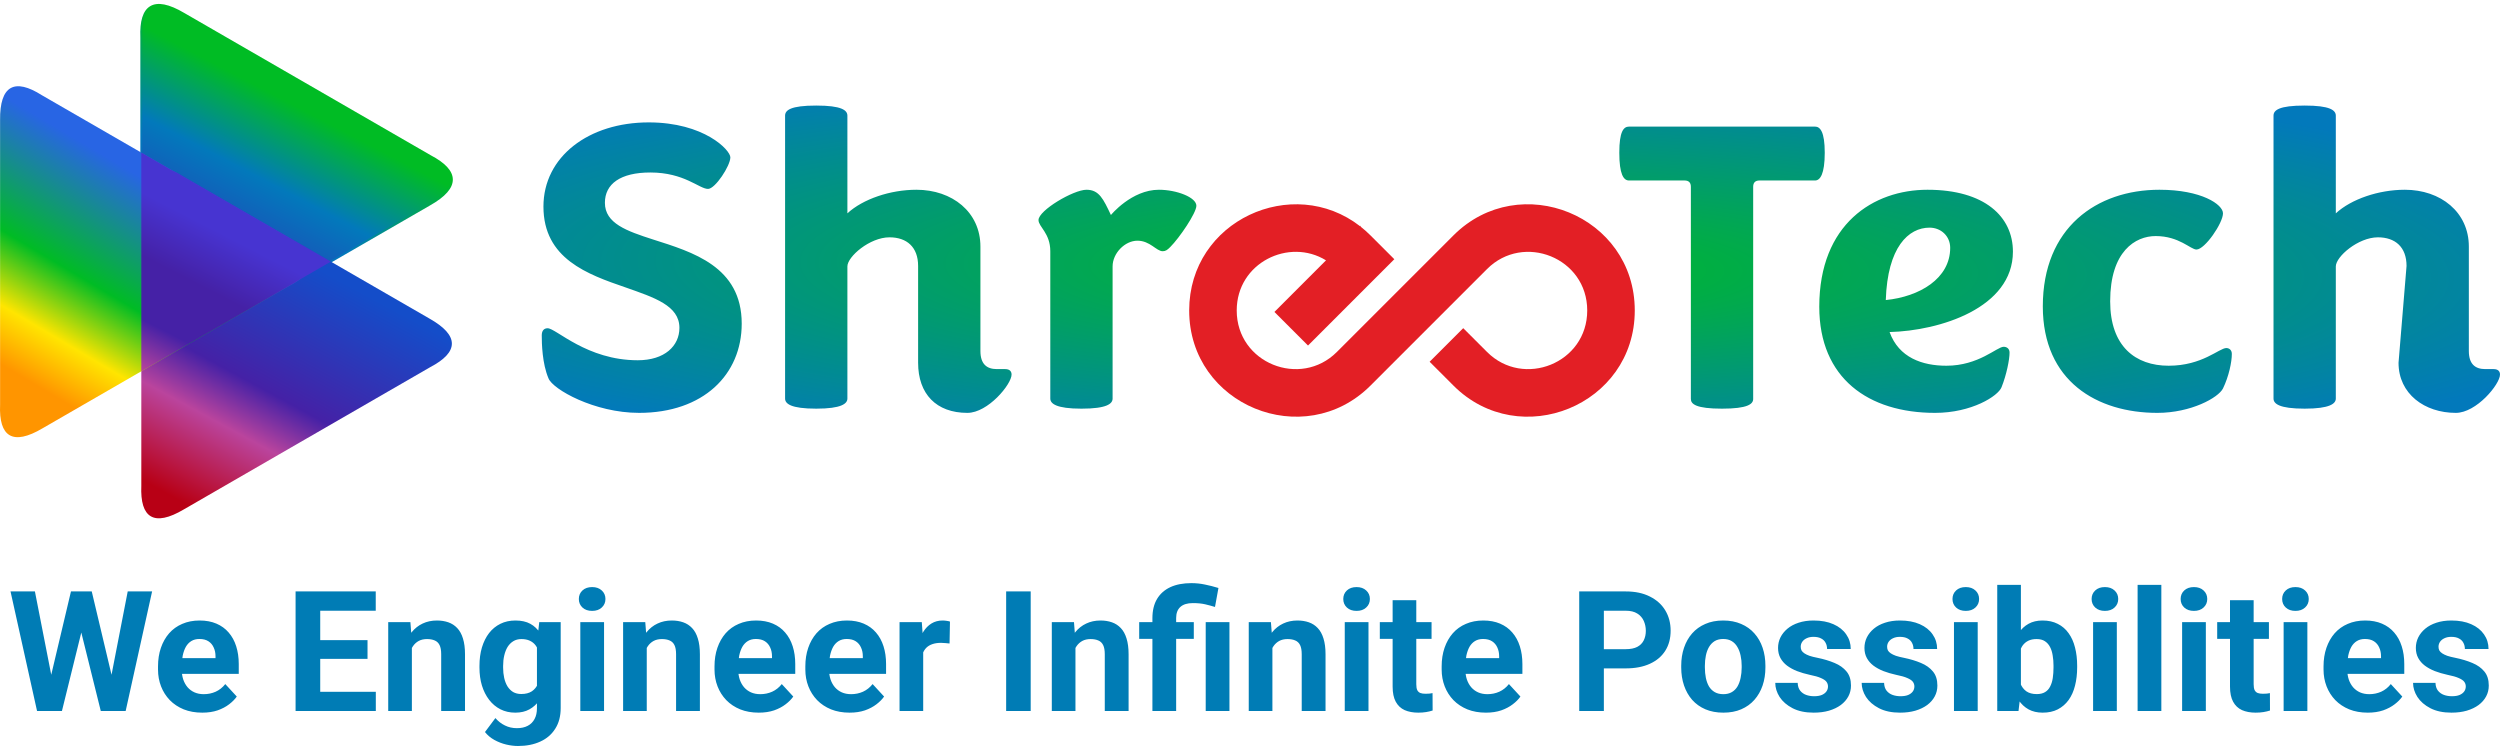 <svg xmlns="http://www.w3.org/2000/svg" width="327" height="98" viewBox="0 0 327 98" fill="none"><g clip-path="url(#clip0_771_114)"><path fill-rule="evenodd" clip-rule="evenodd" d="M56.157 26.779L40.105 36.046C34.715 39.158 29.325 42.27 23.935 45.382C20.402 47.624 18.429 46.681 18.484 42.099L18.484 23.564C18.484 17.34 18.484 11.116 18.484 4.893C18.31 0.712 20.113 -0.525 24.053 1.813L40.105 11.081C45.495 14.193 50.885 17.305 56.275 20.416C59.983 22.356 60.152 24.535 56.157 26.779Z" fill="url(#paint0_linear_771_114)"></path><path fill-rule="evenodd" clip-rule="evenodd" d="M56.218 26.888L24.002 45.487C23.106 46.056 22.305 46.424 21.609 46.581C20.903 46.741 20.301 46.688 19.811 46.413C19.322 46.138 18.951 45.646 18.707 44.931C18.463 44.216 18.344 43.273 18.358 42.097V4.892C18.315 3.833 18.397 2.958 18.608 2.278C18.822 1.586 19.17 1.091 19.653 0.805C20.135 0.518 20.747 0.443 21.489 0.589C22.229 0.736 23.106 1.104 24.117 1.704L56.338 20.307C57.276 20.798 57.993 21.307 58.477 21.829C58.969 22.361 59.223 22.91 59.23 23.471C59.237 24.031 58.996 24.599 58.498 25.168C58.002 25.737 57.244 26.311 56.219 26.887L56.218 26.888ZM40.042 35.938L56.093 26.67C57.096 26.107 57.831 25.551 58.309 25.004C58.764 24.483 58.985 23.971 58.979 23.474C58.973 22.978 58.741 22.484 58.293 22C57.828 21.498 57.132 21.005 56.217 20.527C47.022 15.218 33.797 7.583 23.991 1.921C23.002 1.335 22.153 0.977 21.44 0.836C20.761 0.703 20.208 0.767 19.78 1.021C19.353 1.275 19.043 1.721 18.847 2.352C18.645 3.005 18.566 3.855 18.609 4.887C18.609 14.247 18.609 31.717 18.609 42.099C18.595 43.247 18.709 44.162 18.944 44.849C19.167 45.504 19.5 45.95 19.934 46.194C20.368 46.438 20.91 46.483 21.554 46.337C22.22 46.185 22.995 45.829 23.867 45.275L40.042 35.938Z" fill="url(#paint1_linear_771_114)"></path><path d="M56.157 41.66L40.105 32.392C34.715 29.281 29.325 26.169 23.935 23.057C20.402 20.815 18.429 21.758 18.484 26.34L18.484 44.875C18.484 51.099 18.484 57.322 18.484 63.546C18.31 67.727 20.113 68.964 24.053 66.626L40.105 57.358C45.495 54.246 50.885 51.134 56.275 48.023C59.983 46.083 60.152 43.904 56.157 41.66Z" fill="url(#paint2_linear_771_114)"></path><path d="M37.684 31.048L21.633 21.78C16.242 18.669 10.852 15.557 5.462 12.445C1.929 10.203 -0.043 11.146 0.011 15.728L0.012 34.263C0.012 40.487 0.012 46.711 0.012 52.934C-0.163 57.115 1.64 58.352 5.58 56.014L21.633 46.746C27.022 43.634 32.412 40.522 37.802 37.41C41.51 35.47 41.679 33.291 37.684 31.048Z" fill="url(#paint3_linear_771_114)"></path><path d="M18.484 25.957V26.34V42.099V42.482V44.876C18.484 46.105 18.484 47.335 18.484 48.564L21.632 46.746C27.022 43.634 32.412 40.523 37.802 37.41C38.275 37.163 38.691 36.911 39.048 36.657C39.4 36.453 39.752 36.249 40.105 36.046L43.269 34.219L40.105 32.392C34.715 29.28 29.325 26.169 23.935 23.057C23.434 22.739 22.965 22.485 22.528 22.297L21.633 21.78C20.583 21.174 19.534 20.568 18.484 19.962C18.484 21.163 18.484 22.363 18.484 23.563L18.484 25.957ZM22.527 22.297L22.409 22.247L22.407 22.247L22.291 22.2L22.29 22.2L22.175 22.157L22.062 22.117L21.949 22.08L21.839 22.046L21.73 22.016L21.623 21.989L21.622 21.988L21.517 21.965L21.414 21.945L21.413 21.944L21.311 21.927L21.211 21.914L21.112 21.904L21.014 21.897L20.919 21.893L20.825 21.893L22.528 22.297L22.527 22.297Z" fill="url(#paint4_linear_771_114)"></path><path fill-rule="evenodd" clip-rule="evenodd" d="M182.377 33.906L181.952 34.331L171.089 45.196L166.695 40.802L173.441 34.053C168.617 31.071 161.763 34.352 161.763 40.612C161.763 47.518 170.106 50.796 174.859 46.041L190.117 30.784C198.784 22.12 213.828 28.193 213.828 40.612C213.828 53.022 198.786 59.109 190.117 50.44L186.996 47.318L191.39 42.924L194.512 46.043C199.27 50.798 207.61 47.513 207.61 40.612C207.61 33.706 199.267 30.428 194.514 35.183L179.256 50.44C170.589 59.104 155.545 53.03 155.545 40.612C155.545 28.816 169.112 22.749 177.901 29.591L177.98 29.512L177.975 29.647C178.415 29.994 178.843 30.374 179.256 30.787L182.377 33.906Z" fill="#E31F25"></path><path d="M83.581 54.004C92.006 54.004 97.017 48.993 97.017 42.331C97.017 34.842 90.575 32.97 85.398 31.318C81.984 30.217 79.121 29.225 79.121 26.527C79.121 24.049 81.159 22.562 85.068 22.562C89.528 22.562 91.456 24.71 92.612 24.71C93.548 24.71 95.531 21.681 95.531 20.58C95.531 19.644 92.116 16.009 84.848 16.009C77.029 16.009 71.082 20.47 71.082 27.022C71.082 33.85 76.864 35.888 81.819 37.594C85.564 38.916 88.868 39.962 88.868 42.881C88.868 45.249 86.94 47.121 83.416 47.121C76.753 47.121 72.734 42.935 71.632 42.935C71.137 42.935 70.862 43.266 70.862 43.872C70.862 44.918 70.917 47.561 71.743 49.488C72.293 50.92 77.745 54.003 83.582 54.003L83.581 54.004ZM126.532 54.004C129.23 54.004 132.314 50.26 132.314 48.993C132.314 48.553 132.038 48.278 131.487 48.278H130.386C129.065 48.278 128.239 47.617 128.239 45.91V32.254C128.239 27.738 124.55 24.82 119.869 24.82C116.455 24.82 112.876 26.031 110.839 27.904V15.129C110.839 14.413 110.068 13.807 106.764 13.807C103.405 13.807 102.689 14.413 102.689 15.129V52.132C102.689 52.793 103.405 53.453 106.764 53.453C110.068 53.453 110.839 52.792 110.839 52.132V34.842C110.839 33.575 113.757 31.042 116.345 31.042C118.603 31.042 120.089 32.309 120.089 34.787V47.451C120.089 51.526 122.457 54.004 126.532 54.004ZM141.454 53.454C144.813 53.454 145.528 52.793 145.528 52.132V34.842C145.528 33.135 147.125 31.483 148.777 31.483C150.429 31.483 151.255 32.86 152.081 32.86C152.466 32.86 152.686 32.694 153.072 32.309C154.284 31.098 156.486 27.849 156.486 26.913C156.486 25.812 153.898 24.82 151.586 24.82C148.006 24.82 145.308 28.124 145.308 28.124C144.317 26.032 143.766 24.82 142.114 24.82C140.407 24.82 135.837 27.518 135.837 28.785C135.837 29.666 137.379 30.492 137.379 32.86V52.132C137.379 52.793 138.151 53.454 141.454 53.454ZM225.241 53.454C228.6 53.454 229.315 52.848 229.315 52.187V24.435C229.315 23.884 229.591 23.608 230.141 23.608H237.41C238.071 23.608 238.677 22.783 238.677 19.974C238.677 17.221 238.071 16.56 237.41 16.56H213.071C212.356 16.56 211.805 17.221 211.805 19.974C211.805 22.783 212.356 23.608 213.071 23.608H220.34C220.891 23.608 221.166 23.884 221.166 24.435V52.187C221.166 52.848 221.827 53.454 225.241 53.454ZM253.103 54.004C257.894 54.004 261.363 51.802 261.803 50.645C262.464 48.993 262.85 47.011 262.85 46.13C262.85 45.58 262.464 45.359 262.079 45.359C261.197 45.359 258.83 47.837 254.59 47.837C251.451 47.837 248.368 46.791 247.156 43.432C253.709 43.267 263.29 40.293 263.29 32.914C263.29 28.344 259.601 24.82 252.112 24.82C245.064 24.82 237.961 29.28 237.961 40.128C237.961 49.488 244.403 54.004 253.103 54.004ZM252.387 29.776C253.874 29.776 255.085 30.877 255.085 32.419C255.085 36.439 251.065 38.807 246.661 39.247C246.881 32.309 249.634 29.776 252.387 29.776ZM282.177 54.004C286.583 54.004 290.161 52.022 290.767 50.81C291.538 49.214 291.924 47.342 291.924 46.295C291.924 45.745 291.538 45.524 291.208 45.524C290.272 45.524 288.069 47.837 283.664 47.837C279.314 47.837 276.01 45.304 276.01 39.412C276.01 32.859 279.314 30.877 281.957 30.877C285.041 30.877 286.527 32.639 287.298 32.639C288.4 32.639 290.767 29.17 290.767 27.904C290.767 26.747 287.959 24.82 282.452 24.82C274.248 24.82 267.2 29.776 267.2 40.073C267.2 49.874 274.303 54.004 282.177 54.004ZM321.218 54.004C323.916 54.004 327 50.26 327 48.993C327 48.553 326.724 48.278 326.174 48.278H325.073C323.751 48.278 322.925 47.617 322.925 45.91V32.254C322.925 27.738 319.236 24.82 314.555 24.82C311.142 24.82 307.562 26.031 305.525 27.904V15.129C305.525 14.413 304.754 13.807 301.451 13.807C298.092 13.807 297.376 14.413 297.376 15.129V52.132C297.376 52.793 298.092 53.453 301.451 53.453C304.754 53.453 305.525 52.792 305.525 52.132V34.842C305.525 33.575 308.444 31.042 311.032 31.042C313.289 31.042 314.776 32.309 314.776 34.787L313.728 47.451C313.728 51.526 317.144 54.004 321.218 54.004Z" fill="url(#paint5_radial_771_114)"></path><path d="M6.167 90.519L9.282 77.359H11.023L11.42 79.551L8.101 93H6.231L6.167 90.519ZM4.566 77.359L7.145 90.519L6.93 93H4.846L1.376 77.359H4.566ZM14.159 90.465L16.705 77.359H19.895L16.436 93H14.352L14.159 90.465ZM12 77.359L15.137 90.572L15.051 93H13.182L9.841 79.54L10.271 77.359H12ZM49.157 90.486V93H40.832V90.486H49.157ZM41.885 77.359V93H38.662V77.359H41.885ZM48.072 83.73V86.179H40.832V83.73H48.072ZM49.147 77.359V79.884H40.832V77.359H49.147ZM134.815 77.359V93H131.604V77.359H134.815ZM212.653 87.425H208.668V84.911H212.653C213.269 84.911 213.771 84.811 214.157 84.61C214.544 84.403 214.827 84.116 215.006 83.751C215.185 83.386 215.274 82.974 215.274 82.516C215.274 82.05 215.185 81.617 215.006 81.216C214.827 80.815 214.544 80.493 214.157 80.249C213.771 80.005 213.269 79.884 212.653 79.884H209.785V93H206.562V77.359H212.653C213.878 77.359 214.927 77.581 215.801 78.025C216.682 78.462 217.355 79.067 217.82 79.841C218.286 80.614 218.519 81.499 218.519 82.494C218.519 83.504 218.286 84.378 217.82 85.115C217.355 85.853 216.682 86.422 215.801 86.823C214.927 87.224 213.878 87.425 212.653 87.425Z" fill="#007CB5"></path><path d="M26.459 93.215C25.557 93.215 24.747 93.072 24.031 92.785C23.315 92.492 22.706 92.087 22.205 91.571C21.711 91.056 21.331 90.458 21.066 89.777C20.801 89.09 20.669 88.359 20.669 87.586V87.156C20.669 86.275 20.794 85.47 21.045 84.739C21.296 84.009 21.654 83.375 22.119 82.838C22.592 82.301 23.165 81.889 23.838 81.603C24.511 81.309 25.27 81.162 26.115 81.162C26.939 81.162 27.669 81.298 28.307 81.57C28.944 81.842 29.477 82.229 29.907 82.731C30.344 83.232 30.674 83.833 30.895 84.535C31.117 85.23 31.229 86.003 31.229 86.856V88.144H21.99V86.082H28.189V85.846C28.189 85.416 28.11 85.033 27.952 84.696C27.802 84.353 27.573 84.08 27.265 83.88C26.957 83.679 26.563 83.579 26.083 83.579C25.675 83.579 25.324 83.669 25.03 83.848C24.737 84.027 24.497 84.277 24.311 84.6C24.131 84.922 23.995 85.301 23.902 85.738C23.816 86.168 23.773 86.641 23.773 87.156V87.586C23.773 88.051 23.838 88.481 23.967 88.875C24.103 89.269 24.293 89.609 24.536 89.895C24.787 90.182 25.088 90.404 25.439 90.561C25.797 90.719 26.201 90.798 26.652 90.798C27.211 90.798 27.73 90.69 28.21 90.476C28.697 90.254 29.116 89.921 29.467 89.477L30.971 91.109C30.727 91.46 30.394 91.797 29.972 92.119C29.556 92.441 29.055 92.706 28.468 92.914C27.881 93.115 27.211 93.215 26.459 93.215ZM53.873 83.858V93H50.779V81.377H53.68L53.873 83.858ZM53.422 86.78H52.584C52.584 85.921 52.695 85.147 52.917 84.46C53.139 83.765 53.45 83.174 53.852 82.688C54.253 82.193 54.729 81.817 55.28 81.56C55.839 81.295 56.462 81.162 57.149 81.162C57.694 81.162 58.191 81.241 58.643 81.398C59.094 81.556 59.48 81.807 59.803 82.15C60.132 82.494 60.383 82.949 60.555 83.515C60.734 84.08 60.823 84.772 60.823 85.588V93H57.708V85.577C57.708 85.061 57.636 84.66 57.493 84.374C57.35 84.088 57.139 83.887 56.859 83.772C56.587 83.651 56.251 83.59 55.85 83.59C55.434 83.59 55.073 83.672 54.765 83.837C54.464 84.002 54.213 84.231 54.013 84.524C53.819 84.811 53.672 85.147 53.572 85.534C53.472 85.921 53.422 86.336 53.422 86.78ZM70.534 81.377H73.338V92.613C73.338 93.673 73.102 94.572 72.629 95.31C72.163 96.054 71.512 96.617 70.674 96.996C69.836 97.383 68.862 97.576 67.752 97.576C67.265 97.576 66.749 97.512 66.205 97.383C65.668 97.254 65.152 97.053 64.658 96.781C64.171 96.509 63.763 96.165 63.434 95.75L64.798 93.924C65.156 94.339 65.571 94.662 66.044 94.891C66.517 95.127 67.039 95.245 67.612 95.245C68.171 95.245 68.644 95.141 69.03 94.934C69.417 94.733 69.714 94.436 69.922 94.042C70.13 93.655 70.233 93.186 70.233 92.635V84.062L70.534 81.377ZM62.714 87.328V87.103C62.714 86.215 62.821 85.409 63.036 84.686C63.258 83.955 63.57 83.329 63.971 82.806C64.379 82.283 64.873 81.878 65.453 81.592C66.033 81.305 66.689 81.162 67.419 81.162C68.192 81.162 68.841 81.305 69.363 81.592C69.886 81.878 70.316 82.287 70.652 82.816C70.989 83.339 71.25 83.959 71.436 84.675C71.63 85.384 71.78 86.161 71.888 87.006V87.5C71.78 88.309 71.619 89.061 71.404 89.756C71.189 90.451 70.907 91.059 70.556 91.582C70.205 92.098 69.768 92.499 69.245 92.785C68.73 93.072 68.114 93.215 67.397 93.215C66.681 93.215 66.033 93.068 65.453 92.774C64.88 92.481 64.39 92.069 63.981 91.539C63.573 91.009 63.258 90.386 63.036 89.67C62.821 88.954 62.714 88.173 62.714 87.328ZM65.808 87.103V87.328C65.808 87.808 65.854 88.255 65.947 88.671C66.04 89.086 66.184 89.455 66.377 89.777C66.578 90.092 66.825 90.34 67.118 90.519C67.419 90.69 67.773 90.776 68.182 90.776C68.747 90.776 69.209 90.658 69.567 90.422C69.925 90.178 70.194 89.845 70.373 89.423C70.552 89 70.656 88.513 70.685 87.962V86.555C70.67 86.103 70.609 85.699 70.502 85.341C70.394 84.976 70.244 84.664 70.051 84.406C69.857 84.148 69.607 83.948 69.299 83.805C68.991 83.662 68.626 83.59 68.203 83.59C67.795 83.59 67.44 83.683 67.14 83.869C66.846 84.048 66.599 84.295 66.398 84.61C66.205 84.925 66.058 85.298 65.958 85.728C65.858 86.15 65.808 86.608 65.808 87.103ZM79.01 81.377V93H75.905V81.377H79.01ZM75.712 78.348C75.712 77.897 75.87 77.524 76.185 77.231C76.5 76.937 76.922 76.79 77.452 76.79C77.975 76.79 78.394 76.937 78.709 77.231C79.031 77.524 79.192 77.897 79.192 78.348C79.192 78.799 79.031 79.171 78.709 79.465C78.394 79.758 77.975 79.905 77.452 79.905C76.922 79.905 76.5 79.758 76.185 79.465C75.87 79.171 75.712 78.799 75.712 78.348ZM84.596 83.858V93H81.502V81.377H84.402L84.596 83.858ZM84.144 86.78H83.307C83.307 85.921 83.418 85.147 83.64 84.46C83.862 83.765 84.173 83.174 84.574 82.688C84.975 82.193 85.451 81.817 86.003 81.56C86.561 81.295 87.185 81.162 87.872 81.162C88.416 81.162 88.914 81.241 89.365 81.398C89.816 81.556 90.203 81.807 90.525 82.15C90.855 82.494 91.106 82.949 91.277 83.515C91.456 84.08 91.546 84.772 91.546 85.588V93H88.431V85.577C88.431 85.061 88.359 84.66 88.216 84.374C88.073 84.088 87.861 83.887 87.582 83.772C87.31 83.651 86.973 83.59 86.572 83.59C86.157 83.59 85.795 83.672 85.487 83.837C85.186 84.002 84.936 84.231 84.735 84.524C84.542 84.811 84.395 85.147 84.295 85.534C84.195 85.921 84.144 86.336 84.144 86.78ZM99.248 93.215C98.346 93.215 97.537 93.072 96.82 92.785C96.104 92.492 95.495 92.087 94.994 91.571C94.5 91.056 94.12 90.458 93.856 89.777C93.591 89.09 93.458 88.359 93.458 87.586V87.156C93.458 86.275 93.583 85.47 93.834 84.739C94.085 84.009 94.443 83.375 94.908 82.838C95.381 82.301 95.954 81.889 96.627 81.603C97.3 81.309 98.059 81.162 98.904 81.162C99.728 81.162 100.458 81.298 101.096 81.57C101.733 81.842 102.267 82.229 102.696 82.731C103.133 83.232 103.463 83.833 103.685 84.535C103.907 85.23 104.018 86.003 104.018 86.856V88.144H94.779V86.082H100.978V85.846C100.978 85.416 100.899 85.033 100.741 84.696C100.591 84.353 100.362 84.08 100.054 83.88C99.746 83.679 99.352 83.579 98.872 83.579C98.464 83.579 98.113 83.669 97.819 83.848C97.526 84.027 97.286 84.277 97.1 84.6C96.921 84.922 96.784 85.301 96.691 85.738C96.606 86.168 96.562 86.641 96.562 87.156V87.586C96.562 88.051 96.627 88.481 96.756 88.875C96.892 89.269 97.082 89.609 97.325 89.895C97.576 90.182 97.877 90.404 98.228 90.561C98.586 90.719 98.99 90.798 99.441 90.798C100 90.798 100.519 90.69 100.999 90.476C101.486 90.254 101.905 89.921 102.256 89.477L103.76 91.109C103.516 91.46 103.183 91.797 102.761 92.119C102.345 92.441 101.844 92.706 101.257 92.914C100.67 93.115 100 93.215 99.248 93.215ZM111.129 93.215C110.227 93.215 109.417 93.072 108.701 92.785C107.985 92.492 107.376 92.087 106.875 91.571C106.381 91.056 106.001 90.458 105.736 89.777C105.471 89.09 105.339 88.359 105.339 87.586V87.156C105.339 86.275 105.464 85.47 105.715 84.739C105.965 84.009 106.324 83.375 106.789 82.838C107.262 82.301 107.835 81.889 108.508 81.603C109.181 81.309 109.94 81.162 110.785 81.162C111.609 81.162 112.339 81.298 112.977 81.57C113.614 81.842 114.147 82.229 114.577 82.731C115.014 83.232 115.343 83.833 115.565 84.535C115.787 85.23 115.898 86.003 115.898 86.856V88.144H106.66V86.082H112.858V85.846C112.858 85.416 112.78 85.033 112.622 84.696C112.472 84.353 112.243 84.08 111.935 83.88C111.627 83.679 111.233 83.579 110.753 83.579C110.345 83.579 109.994 83.669 109.7 83.848C109.407 84.027 109.167 84.277 108.98 84.6C108.801 84.922 108.665 85.301 108.572 85.738C108.486 86.168 108.443 86.641 108.443 87.156V87.586C108.443 88.051 108.508 88.481 108.637 88.875C108.773 89.269 108.963 89.609 109.206 89.895C109.457 90.182 109.757 90.404 110.108 90.561C110.466 90.719 110.871 90.798 111.322 90.798C111.881 90.798 112.4 90.69 112.88 90.476C113.367 90.254 113.786 89.921 114.137 89.477L115.641 91.109C115.397 91.46 115.064 91.797 114.642 92.119C114.226 92.441 113.725 92.706 113.138 92.914C112.55 93.115 111.881 93.215 111.129 93.215ZM120.754 83.912V93H117.66V81.377H120.571L120.754 83.912ZM124.256 81.302L124.202 84.17C124.052 84.148 123.869 84.13 123.654 84.116C123.447 84.095 123.257 84.084 123.085 84.084C122.648 84.084 122.269 84.141 121.946 84.256C121.631 84.363 121.366 84.524 121.151 84.739C120.944 84.954 120.786 85.216 120.679 85.523C120.578 85.831 120.521 86.182 120.507 86.576L119.884 86.383C119.884 85.631 119.959 84.94 120.109 84.31C120.26 83.672 120.478 83.117 120.765 82.644C121.058 82.172 121.416 81.807 121.839 81.549C122.261 81.291 122.745 81.162 123.289 81.162C123.461 81.162 123.636 81.176 123.815 81.205C123.994 81.227 124.141 81.259 124.256 81.302ZM140.67 83.858V93H137.576V81.377H140.477L140.67 83.858ZM140.219 86.78H139.381C139.381 85.921 139.492 85.147 139.714 84.46C139.936 83.765 140.247 83.174 140.648 82.688C141.049 82.193 141.526 81.817 142.077 81.56C142.636 81.295 143.259 81.162 143.946 81.162C144.491 81.162 144.988 81.241 145.439 81.398C145.891 81.556 146.277 81.807 146.6 82.15C146.929 82.494 147.18 82.949 147.352 83.515C147.531 84.08 147.62 84.772 147.62 85.588V93H144.505V85.577C144.505 85.061 144.433 84.66 144.29 84.374C144.147 84.088 143.936 83.887 143.656 83.772C143.384 83.651 143.048 83.59 142.646 83.59C142.231 83.59 141.869 83.672 141.562 83.837C141.261 84.002 141.01 84.231 140.81 84.524C140.616 84.811 140.469 85.147 140.369 85.534C140.269 85.921 140.219 86.336 140.219 86.78ZM153.84 93H150.735V80.851C150.735 79.862 150.936 79.028 151.337 78.348C151.745 77.667 152.325 77.152 153.077 76.801C153.836 76.45 154.753 76.274 155.827 76.274C156.436 76.274 157.027 76.335 157.6 76.457C158.173 76.572 158.763 76.722 159.372 76.908L158.921 79.39C158.527 79.268 158.104 79.153 157.653 79.046C157.202 78.939 156.658 78.885 156.021 78.885C155.304 78.885 154.76 79.053 154.388 79.39C154.022 79.719 153.84 80.206 153.84 80.851V93ZM156.149 81.377V83.568H149.006V81.377H156.149ZM160.812 81.377V93H157.707V81.377H160.812ZM166.43 83.858V93H163.336V81.377H166.236L166.43 83.858ZM165.979 86.78H165.141C165.141 85.921 165.252 85.147 165.474 84.46C165.696 83.765 166.007 83.174 166.408 82.688C166.809 82.193 167.285 81.817 167.837 81.56C168.396 81.295 169.019 81.162 169.706 81.162C170.25 81.162 170.748 81.241 171.199 81.398C171.65 81.556 172.037 81.807 172.359 82.15C172.689 82.494 172.939 82.949 173.111 83.515C173.29 84.08 173.38 84.772 173.38 85.588V93H170.265V85.577C170.265 85.061 170.193 84.66 170.05 84.374C169.907 84.088 169.695 83.887 169.416 83.772C169.144 83.651 168.807 83.59 168.406 83.59C167.991 83.59 167.629 83.672 167.321 83.837C167.021 84.002 166.77 84.231 166.569 84.524C166.376 84.811 166.229 85.147 166.129 85.534C166.029 85.921 165.979 86.336 165.979 86.78ZM178.998 81.377V93H175.894V81.377H178.998ZM175.7 78.348C175.7 77.897 175.858 77.524 176.173 77.231C176.488 76.937 176.91 76.79 177.44 76.79C177.963 76.79 178.382 76.937 178.697 77.231C179.02 77.524 179.181 77.897 179.181 78.348C179.181 78.799 179.02 79.171 178.697 79.465C178.382 79.758 177.963 79.905 177.44 79.905C176.91 79.905 176.488 79.758 176.173 79.465C175.858 79.171 175.7 78.799 175.7 78.348ZM187.248 81.377V83.568H180.48V81.377H187.248ZM182.156 78.509H185.25V89.498C185.25 89.835 185.293 90.092 185.379 90.272C185.472 90.451 185.608 90.576 185.787 90.647C185.966 90.712 186.192 90.744 186.464 90.744C186.657 90.744 186.829 90.737 186.979 90.723C187.137 90.701 187.27 90.68 187.377 90.658L187.388 92.936C187.123 93.022 186.836 93.09 186.528 93.14C186.22 93.19 185.88 93.215 185.508 93.215C184.827 93.215 184.233 93.104 183.725 92.882C183.223 92.653 182.837 92.287 182.564 91.786C182.292 91.285 182.156 90.626 182.156 89.81V78.509ZM194.359 93.215C193.457 93.215 192.648 93.072 191.932 92.785C191.215 92.492 190.607 92.087 190.105 91.571C189.611 91.056 189.232 90.458 188.967 89.777C188.702 89.09 188.569 88.359 188.569 87.586V87.156C188.569 86.275 188.695 85.47 188.945 84.739C189.196 84.009 189.554 83.375 190.02 82.838C190.492 82.301 191.065 81.889 191.738 81.603C192.411 81.309 193.171 81.162 194.016 81.162C194.839 81.162 195.57 81.298 196.207 81.57C196.844 81.842 197.378 82.229 197.808 82.731C198.244 83.232 198.574 83.833 198.796 84.535C199.018 85.23 199.129 86.003 199.129 86.856V88.144H189.891V86.082H196.089V85.846C196.089 85.416 196.01 85.033 195.853 84.696C195.702 84.353 195.473 84.08 195.165 83.88C194.857 83.679 194.463 83.579 193.983 83.579C193.575 83.579 193.224 83.669 192.931 83.848C192.637 84.027 192.397 84.277 192.211 84.6C192.032 84.922 191.896 85.301 191.803 85.738C191.717 86.168 191.674 86.641 191.674 87.156V87.586C191.674 88.051 191.738 88.481 191.867 88.875C192.003 89.269 192.193 89.609 192.437 89.895C192.687 90.182 192.988 90.404 193.339 90.561C193.697 90.719 194.102 90.798 194.553 90.798C195.111 90.798 195.631 90.69 196.11 90.476C196.597 90.254 197.016 89.921 197.367 89.477L198.871 91.109C198.628 91.46 198.295 91.797 197.872 92.119C197.457 92.441 196.955 92.706 196.368 92.914C195.781 93.115 195.111 93.215 194.359 93.215ZM219.904 87.307V87.081C219.904 86.229 220.026 85.445 220.27 84.728C220.513 84.005 220.868 83.379 221.333 82.849C221.799 82.319 222.371 81.907 223.052 81.613C223.732 81.312 224.513 81.162 225.394 81.162C226.274 81.162 227.059 81.312 227.746 81.613C228.434 81.907 229.01 82.319 229.476 82.849C229.948 83.379 230.306 84.005 230.55 84.728C230.793 85.445 230.915 86.229 230.915 87.081V87.307C230.915 88.152 230.793 88.936 230.55 89.659C230.306 90.375 229.948 91.002 229.476 91.539C229.01 92.069 228.437 92.481 227.757 92.774C227.076 93.068 226.296 93.215 225.415 93.215C224.534 93.215 223.75 93.068 223.062 92.774C222.382 92.481 221.806 92.069 221.333 91.539C220.868 91.002 220.513 90.375 220.27 89.659C220.026 88.936 219.904 88.152 219.904 87.307ZM222.998 87.081V87.307C222.998 87.794 223.041 88.248 223.127 88.671C223.213 89.093 223.349 89.466 223.535 89.788C223.729 90.103 223.979 90.35 224.287 90.529C224.595 90.708 224.971 90.798 225.415 90.798C225.845 90.798 226.214 90.708 226.521 90.529C226.829 90.35 227.076 90.103 227.263 89.788C227.449 89.466 227.585 89.093 227.671 88.671C227.764 88.248 227.811 87.794 227.811 87.307V87.081C227.811 86.608 227.764 86.164 227.671 85.749C227.585 85.326 227.445 84.954 227.252 84.632C227.066 84.302 226.819 84.045 226.511 83.858C226.203 83.672 225.83 83.579 225.394 83.579C224.957 83.579 224.584 83.672 224.276 83.858C223.976 84.045 223.729 84.302 223.535 84.632C223.349 84.954 223.213 85.326 223.127 85.749C223.041 86.164 222.998 86.608 222.998 87.081ZM239.101 89.788C239.101 89.566 239.036 89.366 238.907 89.186C238.778 89.007 238.538 88.843 238.188 88.692C237.844 88.535 237.346 88.392 236.694 88.263C236.107 88.134 235.559 87.973 235.051 87.779C234.549 87.579 234.113 87.339 233.74 87.06C233.375 86.78 233.089 86.451 232.881 86.071C232.673 85.685 232.569 85.244 232.569 84.75C232.569 84.263 232.673 83.805 232.881 83.375C233.096 82.945 233.4 82.566 233.794 82.236C234.195 81.9 234.682 81.638 235.255 81.452C235.835 81.259 236.487 81.162 237.21 81.162C238.22 81.162 239.086 81.323 239.81 81.645C240.54 81.968 241.099 82.412 241.485 82.978C241.879 83.536 242.076 84.174 242.076 84.89H238.982C238.982 84.589 238.918 84.32 238.789 84.084C238.667 83.841 238.474 83.651 238.209 83.515C237.951 83.371 237.615 83.3 237.199 83.3C236.855 83.3 236.558 83.361 236.308 83.482C236.057 83.597 235.864 83.755 235.728 83.955C235.599 84.148 235.534 84.363 235.534 84.6C235.534 84.779 235.57 84.94 235.642 85.083C235.72 85.219 235.846 85.344 236.018 85.459C236.189 85.574 236.411 85.681 236.684 85.781C236.963 85.874 237.307 85.96 237.715 86.039C238.553 86.211 239.301 86.436 239.96 86.716C240.619 86.988 241.142 87.36 241.528 87.833C241.915 88.299 242.108 88.911 242.108 89.67C242.108 90.186 241.994 90.658 241.765 91.088C241.535 91.518 241.206 91.894 240.776 92.216C240.347 92.531 239.831 92.778 239.229 92.957C238.635 93.129 237.965 93.215 237.221 93.215C236.139 93.215 235.223 93.022 234.471 92.635C233.726 92.248 233.16 91.757 232.773 91.163C232.394 90.561 232.204 89.946 232.204 89.315H235.137C235.151 89.738 235.258 90.078 235.459 90.336C235.667 90.594 235.928 90.78 236.243 90.894C236.565 91.009 236.913 91.066 237.285 91.066C237.686 91.066 238.019 91.013 238.284 90.905C238.549 90.791 238.75 90.64 238.886 90.454C239.029 90.261 239.101 90.039 239.101 89.788ZM250.401 89.788C250.401 89.566 250.337 89.366 250.208 89.186C250.079 89.007 249.839 88.843 249.488 88.692C249.145 88.535 248.647 88.392 247.995 88.263C247.408 88.134 246.86 87.973 246.352 87.779C245.85 87.579 245.413 87.339 245.041 87.06C244.676 86.78 244.389 86.451 244.182 86.071C243.974 85.685 243.87 85.244 243.87 84.75C243.87 84.263 243.974 83.805 244.182 83.375C244.396 82.945 244.701 82.566 245.095 82.236C245.496 81.9 245.983 81.638 246.556 81.452C247.136 81.259 247.787 81.162 248.511 81.162C249.521 81.162 250.387 81.323 251.11 81.645C251.841 81.968 252.399 82.412 252.786 82.978C253.18 83.536 253.377 84.174 253.377 84.89H250.283C250.283 84.589 250.219 84.32 250.09 84.084C249.968 83.841 249.775 83.651 249.51 83.515C249.252 83.371 248.915 83.3 248.5 83.3C248.156 83.3 247.859 83.361 247.608 83.482C247.358 83.597 247.164 83.755 247.028 83.955C246.899 84.148 246.835 84.363 246.835 84.6C246.835 84.779 246.871 84.94 246.942 85.083C247.021 85.219 247.146 85.344 247.318 85.459C247.49 85.574 247.712 85.681 247.984 85.781C248.264 85.874 248.607 85.96 249.016 86.039C249.854 86.211 250.602 86.436 251.261 86.716C251.92 86.988 252.442 87.36 252.829 87.833C253.216 88.299 253.409 88.911 253.409 89.67C253.409 90.186 253.295 90.658 253.065 91.088C252.836 91.518 252.507 91.894 252.077 92.216C251.647 92.531 251.132 92.778 250.53 92.957C249.936 93.129 249.266 93.215 248.521 93.215C247.44 93.215 246.523 93.022 245.771 92.635C245.027 92.248 244.461 91.757 244.074 91.163C243.695 90.561 243.505 89.946 243.505 89.315H246.438C246.452 89.738 246.559 90.078 246.76 90.336C246.967 90.594 247.229 90.78 247.544 90.894C247.866 91.009 248.214 91.066 248.586 91.066C248.987 91.066 249.32 91.013 249.585 90.905C249.85 90.791 250.05 90.64 250.187 90.454C250.33 90.261 250.401 90.039 250.401 89.788ZM258.684 81.377V93H255.579V81.377H258.684ZM255.386 78.348C255.386 77.897 255.543 77.524 255.858 77.231C256.174 76.937 256.596 76.79 257.126 76.79C257.649 76.79 258.068 76.937 258.383 77.231C258.705 77.524 258.866 77.897 258.866 78.348C258.866 78.799 258.705 79.171 258.383 79.465C258.068 79.758 257.649 79.905 257.126 79.905C256.596 79.905 256.174 79.758 255.858 79.465C255.543 79.171 255.386 78.799 255.386 78.348ZM261.24 76.5H264.334V90.336L264.022 93H261.24V76.5ZM271.692 87.07V87.296C271.692 88.162 271.599 88.957 271.413 89.681C271.234 90.404 270.955 91.031 270.575 91.561C270.196 92.083 269.723 92.492 269.157 92.785C268.599 93.072 267.94 93.215 267.181 93.215C266.472 93.215 265.856 93.072 265.333 92.785C264.817 92.499 264.384 92.094 264.033 91.571C263.682 91.049 263.399 90.436 263.185 89.734C262.97 89.033 262.809 88.266 262.701 87.436V86.941C262.809 86.111 262.97 85.344 263.185 84.643C263.399 83.941 263.682 83.329 264.033 82.806C264.384 82.283 264.817 81.878 265.333 81.592C265.849 81.305 266.457 81.162 267.159 81.162C267.925 81.162 268.591 81.309 269.157 81.603C269.73 81.889 270.203 82.297 270.575 82.827C270.955 83.35 271.234 83.973 271.413 84.696C271.599 85.412 271.692 86.204 271.692 87.07ZM268.599 87.296V87.07C268.599 86.598 268.563 86.154 268.491 85.738C268.427 85.316 268.312 84.947 268.147 84.632C267.983 84.31 267.757 84.055 267.471 83.869C267.191 83.683 266.83 83.59 266.386 83.59C265.963 83.59 265.605 83.662 265.312 83.805C265.018 83.948 264.774 84.148 264.581 84.406C264.395 84.664 264.255 84.972 264.162 85.33C264.069 85.681 264.012 86.068 263.99 86.49V87.897C264.012 88.463 264.105 88.965 264.27 89.401C264.441 89.831 264.699 90.171 265.043 90.422C265.394 90.665 265.849 90.787 266.407 90.787C266.844 90.787 267.206 90.701 267.492 90.529C267.779 90.357 268.001 90.114 268.158 89.799C268.323 89.484 268.438 89.115 268.502 88.692C268.566 88.263 268.599 87.797 268.599 87.296ZM276.881 81.377V93H273.776V81.377H276.881ZM273.583 78.348C273.583 77.897 273.741 77.524 274.056 77.231C274.371 76.937 274.793 76.79 275.323 76.79C275.846 76.79 276.265 76.937 276.58 77.231C276.902 77.524 277.063 77.897 277.063 78.348C277.063 78.799 276.902 79.171 276.58 79.465C276.265 79.758 275.846 79.905 275.323 79.905C274.793 79.905 274.371 79.758 274.056 79.465C273.741 79.171 273.583 78.799 273.583 78.348ZM282.703 76.5V93H279.599V76.5H282.703ZM288.525 81.377V93H285.421V81.377H288.525ZM285.228 78.348C285.228 77.897 285.385 77.524 285.7 77.231C286.015 76.937 286.438 76.79 286.968 76.79C287.491 76.79 287.91 76.937 288.225 77.231C288.547 77.524 288.708 77.897 288.708 78.348C288.708 78.799 288.547 79.171 288.225 79.465C287.91 79.758 287.491 79.905 286.968 79.905C286.438 79.905 286.015 79.758 285.7 79.465C285.385 79.171 285.228 78.799 285.228 78.348ZM296.775 81.377V83.568H290.008V81.377H296.775ZM291.684 78.509H294.777V89.498C294.777 89.835 294.82 90.092 294.906 90.272C294.999 90.451 295.135 90.576 295.314 90.647C295.493 90.712 295.719 90.744 295.991 90.744C296.185 90.744 296.356 90.737 296.507 90.723C296.664 90.701 296.797 90.68 296.904 90.658L296.915 92.936C296.65 93.022 296.364 93.09 296.056 93.14C295.748 93.19 295.408 93.215 295.035 93.215C294.355 93.215 293.76 93.104 293.252 92.882C292.751 92.653 292.364 92.287 292.092 91.786C291.82 91.285 291.684 90.626 291.684 89.81V78.509ZM301.803 81.377V93H298.698V81.377H301.803ZM298.505 78.348C298.505 77.897 298.662 77.524 298.978 77.231C299.293 76.937 299.715 76.79 300.245 76.79C300.768 76.79 301.187 76.937 301.502 77.231C301.824 77.524 301.985 77.897 301.985 78.348C301.985 78.799 301.824 79.171 301.502 79.465C301.187 79.758 300.768 79.905 300.245 79.905C299.715 79.905 299.293 79.758 298.978 79.465C298.662 79.171 298.505 78.799 298.505 78.348ZM309.709 93.215C308.807 93.215 307.997 93.072 307.281 92.785C306.565 92.492 305.956 92.087 305.455 91.571C304.961 91.056 304.581 90.458 304.316 89.777C304.051 89.09 303.919 88.359 303.919 87.586V87.156C303.919 86.275 304.044 85.47 304.295 84.739C304.546 84.009 304.904 83.375 305.369 82.838C305.842 82.301 306.415 81.889 307.088 81.603C307.761 81.309 308.52 81.162 309.365 81.162C310.189 81.162 310.919 81.298 311.557 81.57C312.194 81.842 312.728 82.229 313.157 82.731C313.594 83.232 313.924 83.833 314.146 84.535C314.368 85.23 314.479 86.003 314.479 86.856V88.144H305.24V86.082H311.438V85.846C311.438 85.416 311.36 85.033 311.202 84.696C311.052 84.353 310.823 84.08 310.515 83.88C310.207 83.679 309.813 83.579 309.333 83.579C308.925 83.579 308.574 83.669 308.28 83.848C307.987 84.027 307.747 84.277 307.561 84.6C307.382 84.922 307.245 85.301 307.152 85.738C307.066 86.168 307.023 86.641 307.023 87.156V87.586C307.023 88.051 307.088 88.481 307.217 88.875C307.353 89.269 307.543 89.609 307.786 89.895C308.037 90.182 308.338 90.404 308.688 90.561C309.047 90.719 309.451 90.798 309.902 90.798C310.461 90.798 310.98 90.69 311.46 90.476C311.947 90.254 312.366 89.921 312.717 89.477L314.221 91.109C313.977 91.46 313.644 91.797 313.222 92.119C312.806 92.441 312.305 92.706 311.718 92.914C311.131 93.115 310.461 93.215 309.709 93.215ZM322.524 89.788C322.524 89.566 322.46 89.366 322.331 89.186C322.202 89.007 321.962 88.843 321.611 88.692C321.268 88.535 320.77 88.392 320.118 88.263C319.531 88.134 318.983 87.973 318.475 87.779C317.973 87.579 317.536 87.339 317.164 87.06C316.799 86.78 316.512 86.451 316.305 86.071C316.097 85.685 315.993 85.244 315.993 84.75C315.993 84.263 316.097 83.805 316.305 83.375C316.52 82.945 316.824 82.566 317.218 82.236C317.619 81.9 318.106 81.638 318.679 81.452C319.259 81.259 319.91 81.162 320.634 81.162C321.644 81.162 322.51 81.323 323.233 81.645C323.964 81.968 324.522 82.412 324.909 82.978C325.303 83.536 325.5 84.174 325.5 84.89H322.406C322.406 84.589 322.342 84.32 322.213 84.084C322.091 83.841 321.898 83.651 321.633 83.515C321.375 83.371 321.038 83.3 320.623 83.3C320.279 83.3 319.982 83.361 319.731 83.482C319.481 83.597 319.287 83.755 319.151 83.955C319.022 84.148 318.958 84.363 318.958 84.6C318.958 84.779 318.994 84.94 319.065 85.083C319.144 85.219 319.27 85.344 319.441 85.459C319.613 85.574 319.835 85.681 320.107 85.781C320.387 85.874 320.73 85.96 321.139 86.039C321.977 86.211 322.725 86.436 323.384 86.716C324.043 86.988 324.565 87.36 324.952 87.833C325.339 88.299 325.532 88.911 325.532 89.67C325.532 90.186 325.418 90.658 325.188 91.088C324.959 91.518 324.63 91.894 324.2 92.216C323.771 92.531 323.255 92.778 322.653 92.957C322.059 93.129 321.389 93.215 320.645 93.215C319.563 93.215 318.646 93.022 317.895 92.635C317.15 92.248 316.584 91.757 316.197 91.163C315.818 90.561 315.628 89.946 315.628 89.315H318.561C318.575 89.738 318.682 90.078 318.883 90.336C319.09 90.594 319.352 90.78 319.667 90.894C319.989 91.009 320.337 91.066 320.709 91.066C321.11 91.066 321.443 91.013 321.708 90.905C321.973 90.791 322.174 90.64 322.31 90.454C322.453 90.261 322.524 90.039 322.524 89.788Z" fill="#007CB5"></path></g><defs><linearGradient id="paint0_linear_771_114" x1="29.876" y1="36.357" x2="41.028" y2="15.071" gradientUnits="userSpaceOnUse"><stop stop-color="#2A39B9"></stop><stop offset="0.561" stop-color="#0279BB"></stop><stop offset="1" stop-color="#00BC24"></stop></linearGradient><linearGradient id="paint1_linear_771_114" x1="20.151" y1="40.952" x2="37.49" y2="10.92" gradientUnits="userSpaceOnUse"><stop stop-color="#2A39B9"></stop><stop offset="0.561" stop-color="#0279BB"></stop><stop offset="1" stop-color="#00BC24"></stop></linearGradient><linearGradient id="paint2_linear_771_114" x1="41.687" y1="35.133" x2="24.819" y2="66.184" gradientUnits="userSpaceOnUse"><stop stop-color="#144DC9"></stop><stop offset="0.49" stop-color="#4521A6"></stop><stop offset="0.678" stop-color="#BA449D"></stop><stop offset="1" stop-color="#B80015"></stop></linearGradient><linearGradient id="paint3_linear_771_114" x1="14.386" y1="20.752" x2="-1.147" y2="46.919" gradientUnits="userSpaceOnUse"><stop stop-color="#2865E4"></stop><stop offset="0.502" stop-color="#00BC24"></stop><stop offset="0.78" stop-color="#FFE500"></stop><stop offset="1" stop-color="#FF9500"></stop></linearGradient><linearGradient id="paint4_linear_771_114" x1="28.906" y1="30.477" x2="14.809" y2="57.893" gradientUnits="userSpaceOnUse"><stop stop-color="#4734D1"></stop><stop offset="0.239" stop-color="#4521A6"></stop><stop offset="0.478" stop-color="#4521A6"></stop><stop offset="0.678" stop-color="#BA449D"></stop><stop offset="1" stop-color="#B80015"></stop></linearGradient><radialGradient id="paint5_radial_771_114" cx="0" cy="0" r="1" gradientUnits="userSpaceOnUse" gradientTransform="translate(191.257 35.114) rotate(0.503) scale(157.392 27.569)"><stop stop-color="#00BC24"></stop><stop offset="1" stop-color="#0279BB"></stop></radialGradient><clipPath id="clip0_771_114"><rect width="327" height="98" fill="white"></rect></clipPath></defs></svg>